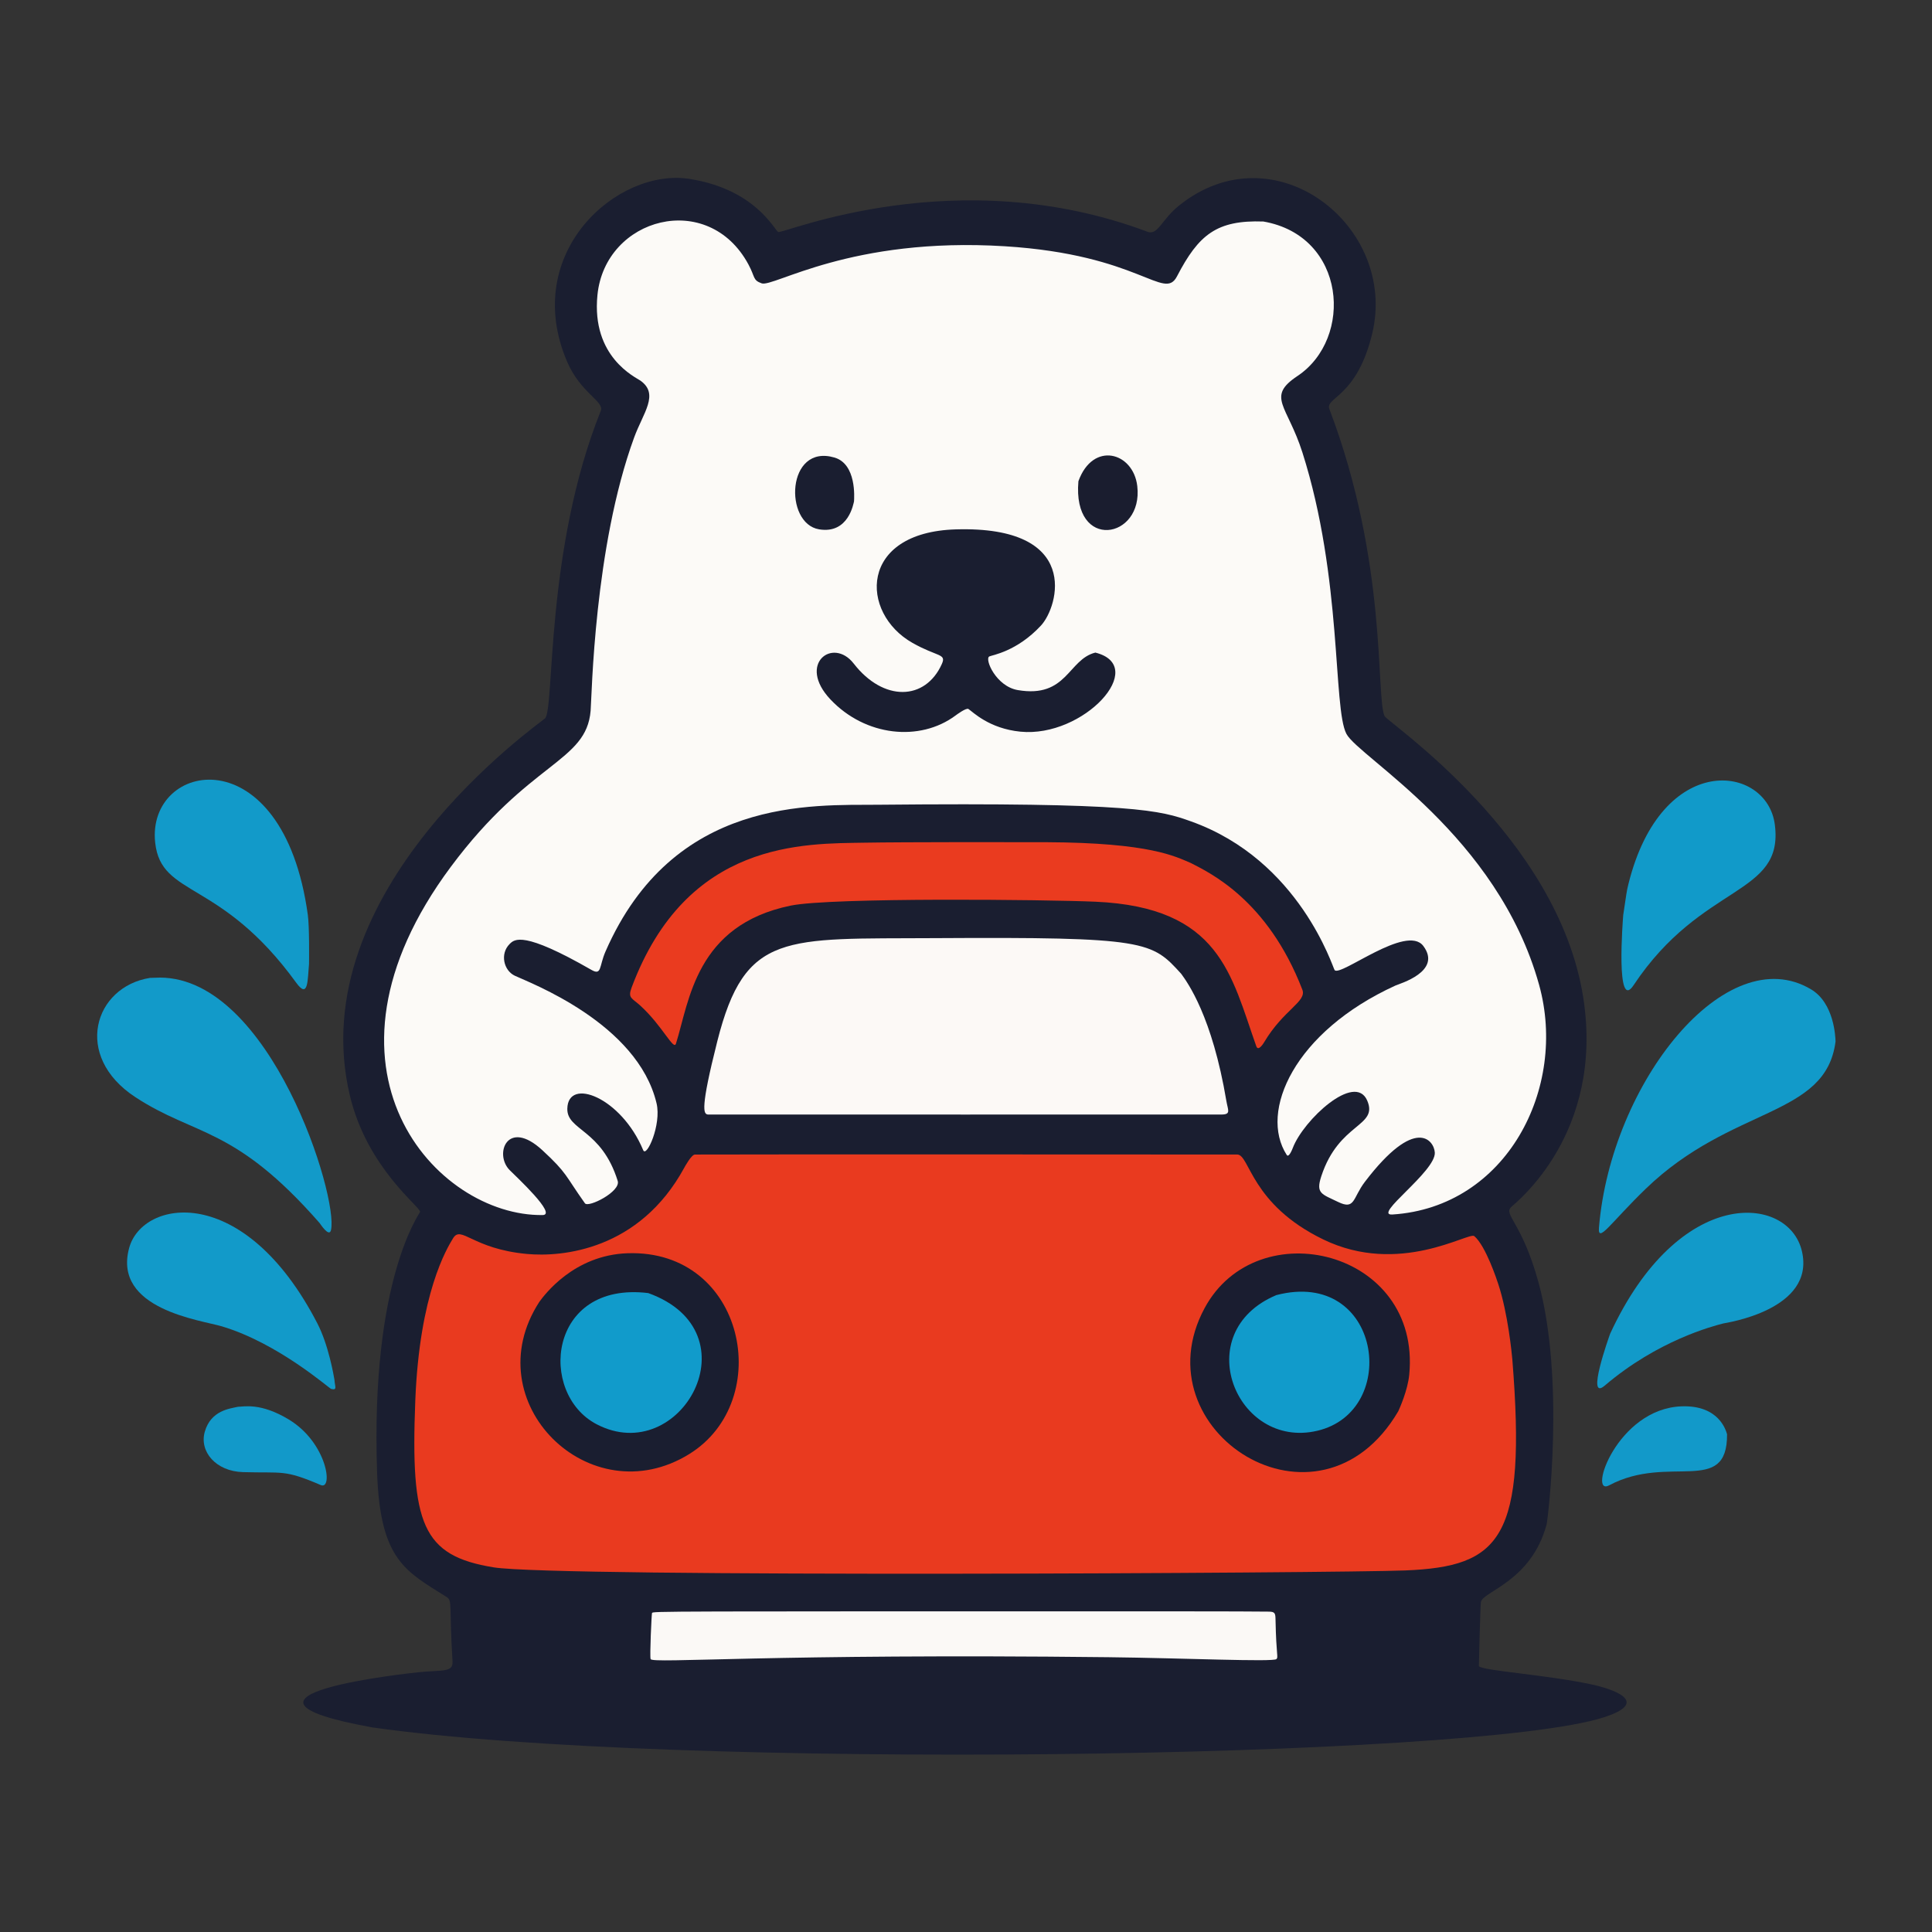 <?xml version="1.0" encoding="UTF-8" standalone="no"?>
<!DOCTYPE svg PUBLIC "-//W3C//DTD SVG 1.1//EN" "http://www.w3.org/Graphics/SVG/1.1/DTD/svg11.dtd">
<svg width="100%" height="100%" viewBox="0 0 1000 1000" version="1.1" xmlns="http://www.w3.org/2000/svg" xmlns:xlink="http://www.w3.org/1999/xlink" xml:space="preserve" xmlns:serif="http://www.serif.com/" style="fill-rule:evenodd;clip-rule:evenodd;stroke-linejoin:round;stroke-miterlimit:2;">
    <rect x="0" y="0" width="1000" height="1000" fill="#333333" stroke="none"/>
    <g id="logo" transform="matrix(1.337,0,0,1.337,-167.736,2.275)">
        <g id="car-and-bear" serif:id="car and bear">
            <g id="silhouette">
                <path id="silhouette1" serif:id="silhouette" d="M269.563,667.03C201.29,654.669 285.297,645.908 287.517,645.677C296.574,644.732 300.918,645.886 300.646,641.49C299.31,619.864 300.642,617.996 298.436,616.604C282.548,606.574 272.634,602.425 271.448,568.502C268.818,493.265 288.047,468.059 288.086,467.442C288.212,465.485 267.561,450.456 260.903,422.41C242.038,342.956 333.609,278.933 336.433,276.428C340.227,273.062 336.369,211.345 358.047,157.323C359.499,153.702 350.192,150.468 344.988,138.28C326.965,96.076 364.528,63.108 392.49,67.572C418.027,71.649 425.213,87.344 426.732,88.106C428.494,88.992 495.687,60.19 569.689,88.02C573.711,89.533 575.107,83.351 581.865,77.912C618.824,48.165 666.759,85.829 656.667,127.541C650.699,152.204 638.372,152.106 640.094,156.63C662.744,216.136 658.044,268.016 661.465,275.518C662.549,277.895 728.652,322.108 738.391,384.517C746.601,437.133 712.281,463.843 710.536,465.538C707.338,468.642 714.581,471.198 721.027,494.631C731.469,532.595 724.612,586.924 724.207,588.431C718.239,610.663 699.364,614.37 698.764,618.538C698.551,620.014 697.935,643.224 697.98,643.303C699.006,645.1 724.892,646.679 742.481,650.586C743.507,650.814 767.79,656.207 746.386,663.124C696.26,679.322 386.263,683.661 269.563,667.03Z" style="fill:rgb(26,30,48);"/>
                <path id="white" d="M583.498,622.106C602.445,622.129 602.43,622.122 604.504,622.138C610.567,622.184 610.472,622.193 616.507,622.214C619.131,622.222 619.21,622.844 619.261,625.5C619.536,639.565 620.422,639.693 619.611,640.587C618.534,641.772 583.167,640.184 554.496,639.86C424.324,638.388 378.131,642.438 377.34,640.594C376.934,639.65 377.712,623.009 377.875,622.743C378.298,622.054 378.537,622.085 583.498,622.106Z" style="fill:rgb(251,249,246);"/>
            </g>
            <g id="bear">
                <path id="skin" d="M614.539,84.051C646.678,89.635 649.559,129.338 627.746,143.867C615.57,151.976 623.822,155.127 629.66,173.447C645.182,222.15 641.44,272.408 646.698,282.397C651.512,291.544 705.184,321.571 721.295,379.558C732.389,419.487 708.724,465.657 664.502,468.477C656.596,468.981 681.382,451.798 680.918,444.468C680.618,439.727 673.456,430.137 653.876,455.789C649.034,462.133 650.118,466.839 643.451,463.601C637.096,460.513 634.774,460.387 636.981,453.648C643.807,432.798 659.118,434.539 654.757,424.378C649.996,413.286 630.023,431.944 625.943,442.704C625.842,442.972 624.425,446.708 623.587,445.407C612.778,428.632 626.514,397.72 665.658,379.847C667.231,379.128 683.87,374.41 676.474,364.522C670.003,355.869 644.399,376.544 642.137,373.862C641.448,373.046 628.715,331.36 586.571,316.298C574.735,312.068 564.71,308.872 465.503,309.842C439.951,310.092 386.119,306.628 359.863,366.664C357.334,372.447 358.485,376.112 354.368,373.746C327.965,358.572 324.637,361.883 322.756,363.753C318.944,367.545 320.45,374.004 324.749,376.032C330.558,378.773 372.309,394.408 379.642,425.468C381.576,433.661 375.748,446.666 374.451,443.543C365.987,423.168 345.357,415.132 345.087,427.49C344.9,436.022 358.308,435.322 364.591,455.472C365.872,459.58 353.215,465.977 351.904,464.136C344.207,453.328 345.153,452.558 335.421,443.584C321.869,431.087 316.652,445.121 322.751,451.271C325.24,453.782 341.276,468.608 335.527,468.687C294.447,469.251 241.772,412.09 299.993,333.86C330.484,292.891 352.429,293.479 354.105,273.474C354.58,267.801 355.437,210.099 370.954,167.667C374.461,158.076 380.775,150.912 373.386,145.653C371.521,144.325 354.357,136.569 356.747,112.525C359.736,82.45 399.598,71.705 415.2,100.669C417.886,105.657 416.824,106.728 420.306,107.984C424.893,109.638 454.771,89.913 514.49,93.636C566.742,96.894 576.059,115.003 581.105,105.287C589.516,89.092 596.505,83.434 614.539,84.051Z" style="fill:rgb(252,250,247);"/>
                <path d="M549.51,250.938C570.375,256.182 545.047,283.987 520.495,281.553C508.316,280.346 502.077,273.892 500.366,272.769C499.52,272.214 495.721,275.039 495.361,275.307C481.571,285.56 460.467,283.391 446.953,269.077C433.95,255.303 447.903,244.809 455.951,255.181C467.488,270.052 483.705,269.607 490.086,255.328C491.903,251.264 488.42,252.675 478.695,247.174C458.289,235.629 457.822,204.358 495.49,203.239C544.18,201.792 535.292,233.085 528.457,240.461C519.087,250.574 509.459,251.924 508.451,252.432C506.527,253.403 511.05,264.026 519.508,265.459C538.569,268.689 538.947,253.555 549.51,250.938Z" style="fill:rgb(26,30,48);"/>
                <path d="M542.945,184.599C548.574,168.982 564.191,173.309 565.734,186.468C568.154,207.112 540.589,211.819 542.945,184.599Z" style="fill:rgb(26,29,47);"/>
                <path d="M456.071,192.431C455.882,192.985 454.068,205.116 442.566,203.223C428.855,200.966 429.894,169.952 448.524,175.435C457.066,177.949 456.173,190.947 456.071,192.431Z" style="fill:rgb(26,30,48);"/>
            </g>
            <g id="car">
                <path id="front-car" serif:id="front car" d="M710.924,524.463C716.527,594.206 706.339,604.756 669.488,606.268C644.451,607.295 340.994,609.039 316.569,605.077C288.896,600.587 284.342,588.397 286.233,540.489C287.87,498.984 298.445,481.64 300.83,477.71C304.023,472.449 308.224,481.784 329.478,483.75C342.999,485 372.925,482.339 390.335,450.407C390.588,449.944 393.111,445.315 394.476,445.262C396.668,445.177 603.794,445.214 604.515,445.253C609.324,445.516 609.753,464.538 637.686,478.105C667.227,492.452 694.138,475.077 696.206,476.84C700.656,480.636 704.999,493.909 705.518,495.494C709.25,506.9 710.701,522.116 710.924,524.463Z" style="fill:rgb(233,58,31);"/>
                <path id="upper-car" serif:id="upper car" d="M586.533,332.431C593.699,336.145 616.205,346.606 629.645,381.445C631.424,386.055 622.349,389.169 614.874,401.747C614.733,401.985 612.606,405.563 611.819,403.35C602.032,375.833 597.882,349.509 549.505,347.379C530.749,346.553 447.268,345.666 431.564,348.892C394.757,356.452 392.318,385.905 387.147,402.32C386.251,405.163 381.964,395.496 373.376,387.634C370.107,384.64 368.423,384.77 369.956,380.665C391.358,323.376 436.929,324.95 460.5,324.524C474.585,324.269 520.491,324.297 530.502,324.343C570.834,324.528 580.504,329.889 586.533,332.431Z" style="fill:rgb(234,59,31);"/>
                <path id="windshield" d="M582.749,375.3C585.208,378.681 594.74,391.786 600.232,424.548C600.816,428.032 602.093,429.706 598.519,429.767C598.206,429.772 399.751,429.805 399.455,429.762C397.821,429.525 396.478,427.779 403.146,401.414C413.912,358.846 429.104,361.838 487.5,361.482C569.648,360.981 571.318,362.734 582.749,375.3Z" style="fill:rgb(252,249,246);"/>
                <path id="left-light" serif:id="left light" d="M334.235,502.321C336.079,499.794 347.508,484.138 368.499,483.467C413.923,482.015 425.672,540.52 392.313,561.197C353.819,585.055 309.122,541.084 334.235,502.321Z" style="fill:rgb(26,30,48);"/>
                <path id="right-light" serif:id="right light" d="M666.781,544.634C635.993,597.059 566.11,552.338 591.822,504.673C612.143,467.004 675.689,482.285 671.026,530.458C670.436,536.554 667.269,543.556 666.781,544.634Z" style="fill:rgb(26,29,48);"/>
                <path id="right-light1" serif:id="right light" d="M619.568,499.676C660.15,489.145 667.849,544.584 635.428,552.2C604.07,559.567 585.46,514.064 619.568,499.676Z" style="fill:rgb(17,155,203);"/>
                <path id="left-light1" serif:id="left light" d="M376.412,498.89C418.227,513.943 389.013,566.714 356.413,549.664C333.642,537.755 337.596,494.206 376.412,498.89Z" style="fill:rgb(17,155,203);"/>
            </g>
        </g>
        <g id="splashes">
            <g id="right-side-of-splashes" serif:id="right side of splashes">
                <path d="M753.864,352.534C755.211,343.775 755.069,343.798 755.867,340.577C768.731,288.683 809.517,294.208 812.55,317.493C816.181,345.369 784.394,339.751 757.852,379.739C750.926,390.174 753.693,354.727 753.864,352.534Z" style="fill:rgb(17,154,201);"/>
                <path d="M836.059,401.478C832.325,430.971 795.901,426.285 762.548,458.55C748.989,471.666 743.946,479.923 744.477,473.501C749.125,417.375 793.724,361.622 826.611,381.327C835.538,386.676 835.996,399.698 836.059,401.478Z" style="fill:rgb(18,154,201);"/>
                <path d="M748.802,514.622C775.423,457.023 817.817,460.664 823.021,482.596C828.449,505.47 793.429,510.432 792.54,510.662C788.528,511.698 767.238,517.196 746.678,534.733C739.372,540.965 748.257,516.145 748.802,514.622Z" style="fill:rgb(18,154,201);"/>
                <path d="M794.06,553.548C794.212,577.642 771.463,560.97 748.411,573.324C740.029,577.816 751.427,543.592 776.511,542.739C790.868,542.251 793.612,551.961 794.06,553.548Z" style="fill:rgb(18,153,201);"/>
            </g>
            <g id="left-side-of-splashes" serif:id="left side of splashes">
                <path d="M245.092,371.484C244.512,377.666 244.852,385.254 240.141,378.756C210.795,338.286 187.849,345.894 185.531,324.497C182.113,292.932 235,282.552 244.626,352.483C245.267,357.141 245.111,369.963 245.092,371.484Z" style="fill:rgb(18,154,201);"/>
                <path d="M183.531,376.871C184.853,376.88 186.173,376.748 187.494,376.756C230.223,377.028 256.619,461.73 253.583,474.534C252.88,477.497 249.391,472.011 249.181,471.77C216.197,434.11 201.21,438.351 177.815,423.011C153.591,407.128 161.872,380.312 183.531,376.871Z" style="fill:rgb(18,154,201);"/>
                <path d="M254.936,532.472C255.074,535.038 256.168,536.618 253.677,536.004C252.903,535.813 233.266,518.347 211.418,511.793C203.203,509.329 169.069,505.197 175.442,481.484C180.519,462.595 219.868,455.661 248.304,510.598C252.64,518.975 254.629,530.67 254.936,532.472Z" style="fill:rgb(18,154,201);"/>
                <path d="M217.551,542.914C219.782,542.904 226.304,541.195 237.283,547.847C252.181,556.874 254.526,575.315 249.622,573.209C235.4,567.102 235.014,568.652 219.515,568.206C209.001,567.903 202.536,560.218 204.741,552.556C207.118,544.295 214.431,543.637 217.551,542.914Z" style="fill:rgb(18,153,201);"/>
            </g>
        </g>
    </g>
</svg>
